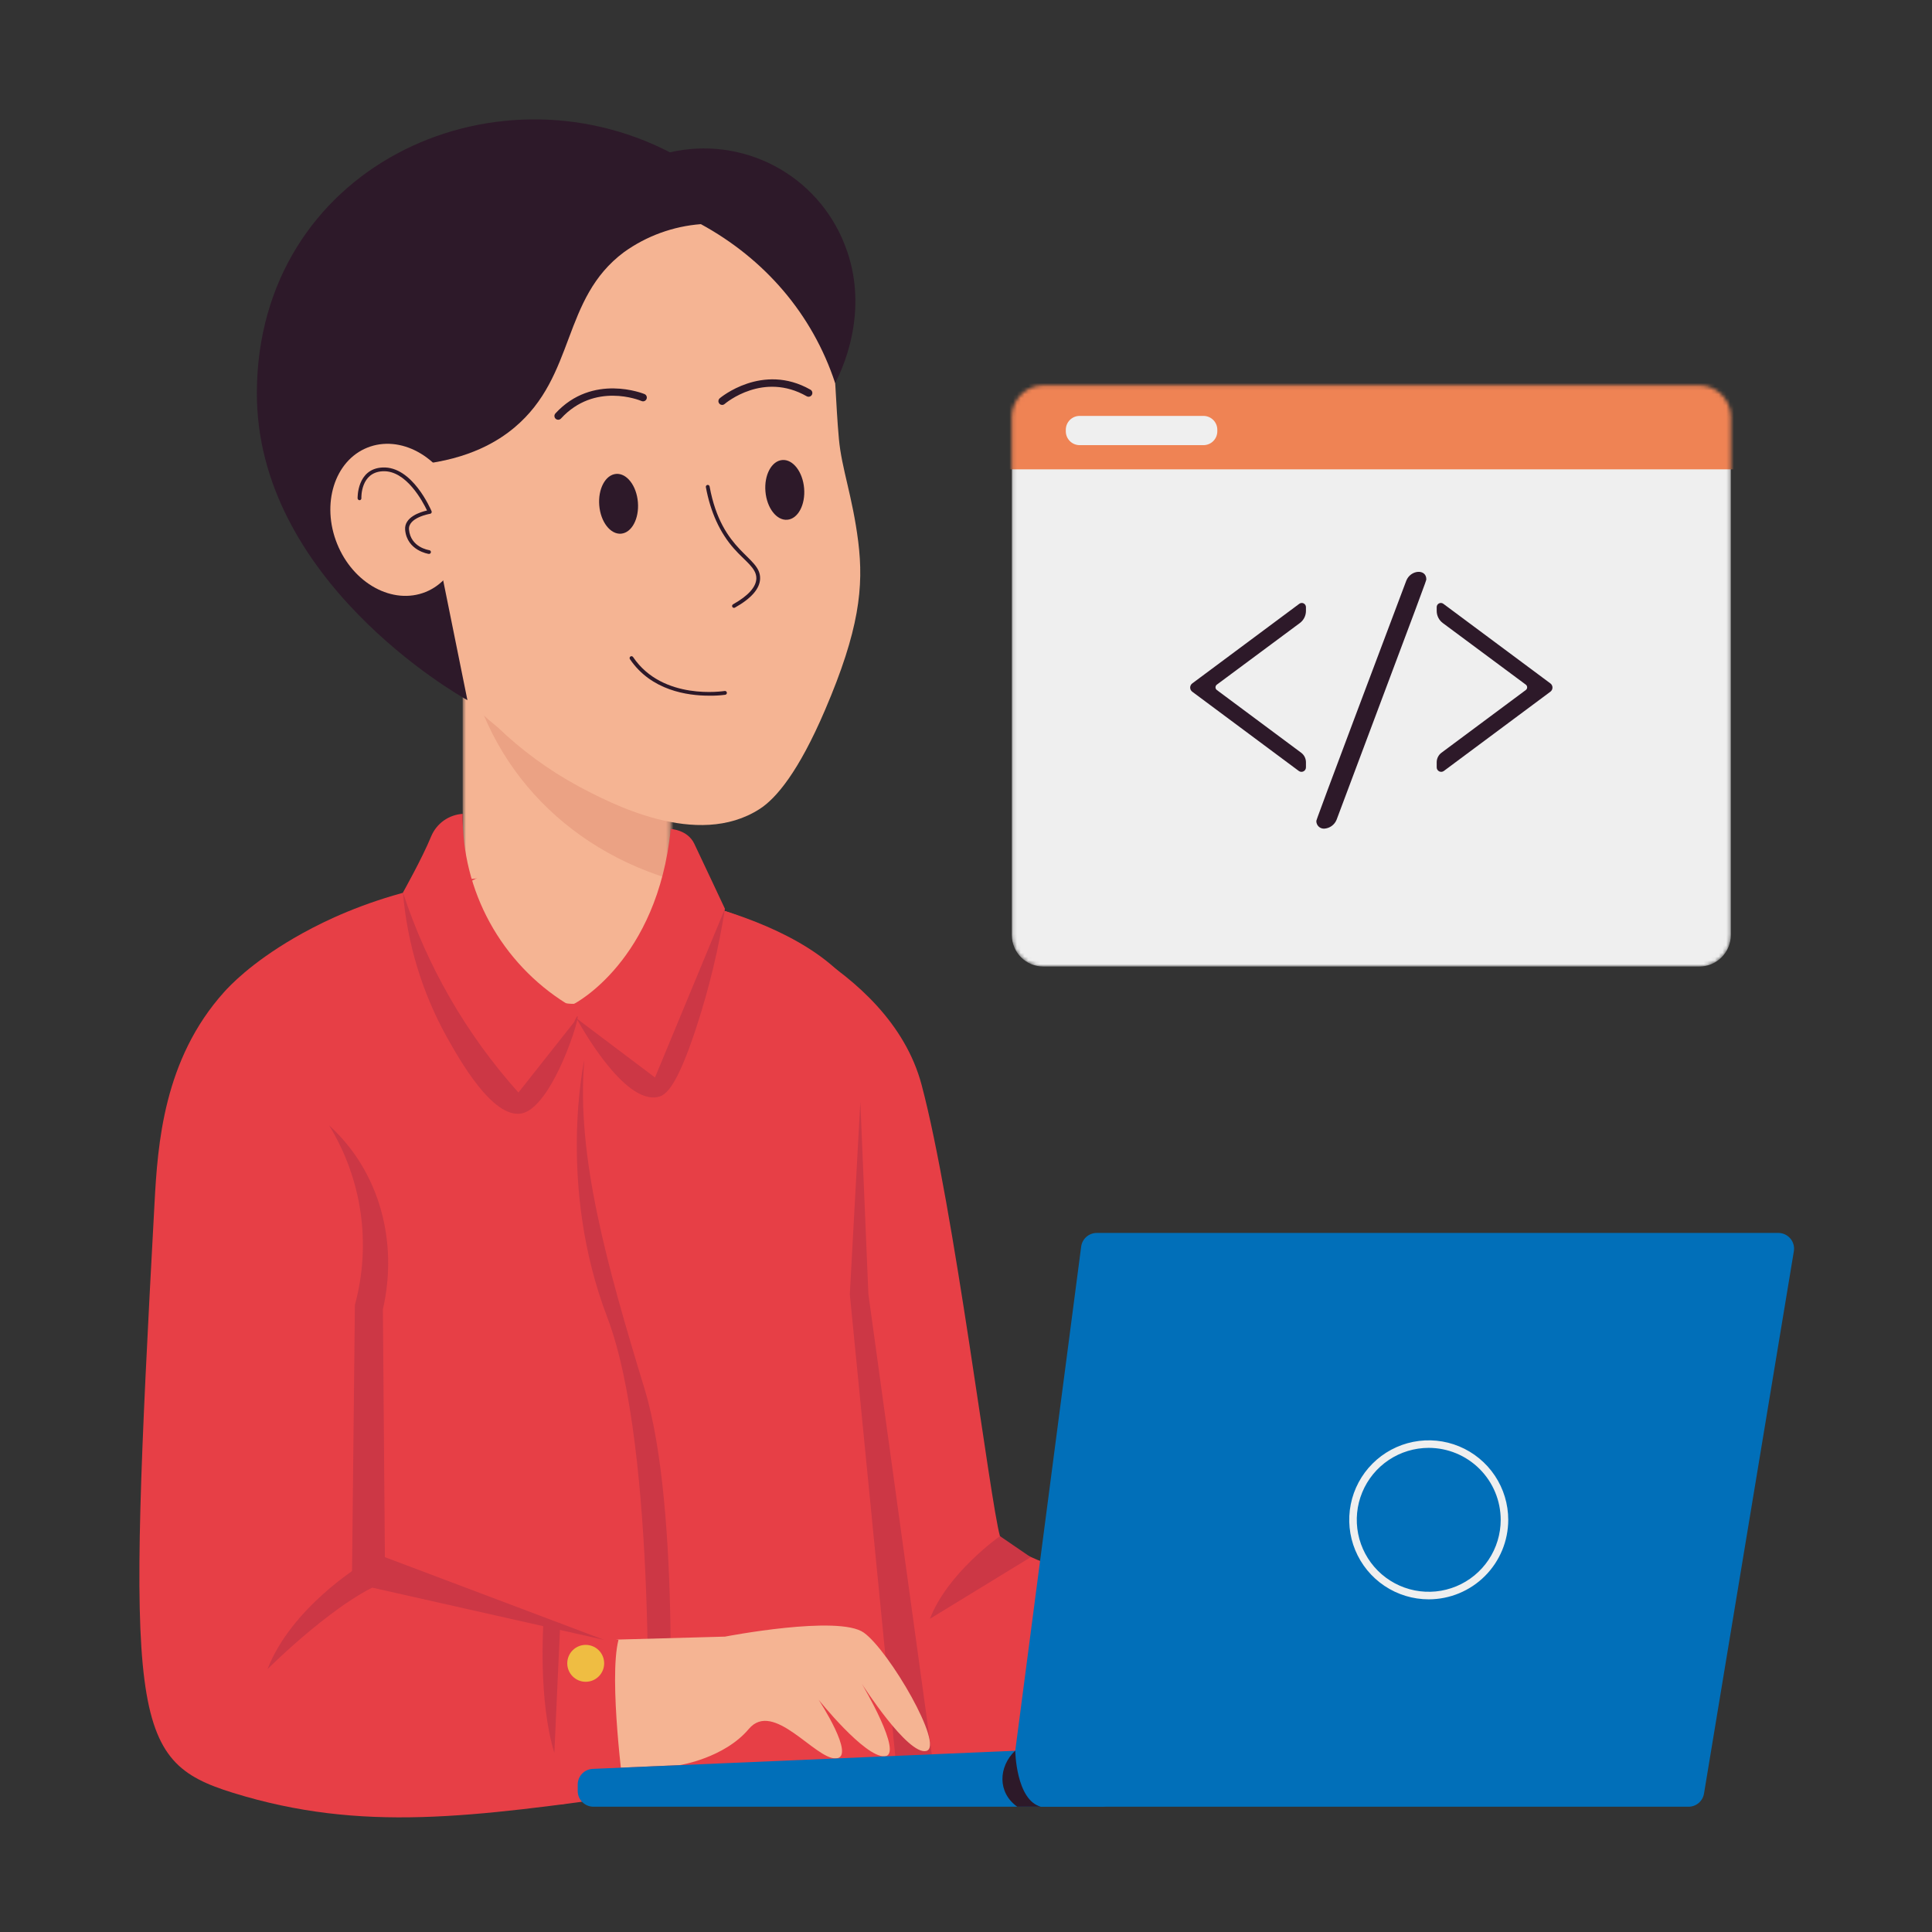 <svg width="512" height="512" viewBox="0 0 512 512" fill="none" xmlns="http://www.w3.org/2000/svg">
<rect x="0" y="0" width="512" height="512" fill="#333333" stroke="none"/>
<path d="M265 407.09C262.36 397.85 252.85 319.81 244.22 287.44C235.59 255.07 192.12 241.44 192.12 241.44L203.7 359.79L210.57 469.14H357.48L363.82 438.89C363.82 438.89 267.65 416.34 265 407.09Z" fill="#E73F46"/>
<mask id="mask0_1_2" style="mask-type:luminance" maskUnits="userSpaceOnUse" x="122" y="160" width="56" height="112">
<path d="M122.61 160.59H177.75V271.04H122.61V160.59Z" fill="white"/>
</mask>
<g mask="url(#mask0_1_2)">
<path d="M122.61 160.59H177.75V271.04H122.61V160.59Z" fill="#F5B493"/>
<path d="M123.27 172.32C128.53 203.94 151.83 227.05 182.87 234.39V193.45L123.27 172.32Z" fill="#EBA284"/>
</g>
<path d="M150.07 231.67C112.92 230.67 89.07 242.11 77.94 248.58C66.38 255.32 60.87 261.27 59.44 262.85C43.33 280.72 41.79 303.26 40.95 318.85C33.5 455.79 34.34 466.61 61.73 475.11C95.98 485.74 125.2 481.5 168.83 475.49C179.75 473.99 201.59 471 231.54 467.02L220.26 426.17L107.53 416.17C112.563 385.857 117.59 355.543 122.61 325.23C129.068 316.769 134.462 307.547 138.67 297.77C143.22 287.26 148.94 263.4 150.07 231.67Z" fill="#E73F46"/>
<path d="M160.44 234.82C160.44 234.82 213.51 239.66 228.38 265.09C243.25 290.52 244.22 460.85 244.22 460.85L83.57 468.56L87.21 298.23L160.44 234.82Z" fill="#E73F46"/>
<path d="M122.61 234.87C122.61 234.87 136.61 266.55 152.18 266.02C167.75 265.49 177.75 237.39 177.75 237.39C177.75 237.39 151.43 216.67 122.61 234.87Z" fill="#F5B493"/>
<path d="M122.61 215.68C120.803 215.795 119.064 216.413 117.59 217.464C116.117 218.516 114.966 219.959 114.27 221.63C111.89 227.44 106.79 236.52 106.79 236.52C106.79 236.52 121 284.52 128.67 286.89C136.34 289.26 150.18 266 150.18 266C141.643 260.694 134.62 253.274 129.79 244.459C124.961 235.643 122.487 225.731 122.61 215.68ZM177.75 219.69C177.75 219.69 182.21 219.87 183.98 223.57C185.75 227.27 192.12 240.85 192.12 240.85C192.12 240.85 184.12 276.32 174.9 281.85C165.68 287.38 152.18 266 152.18 266C152.18 266 174.25 254.74 177.75 219.69Z" fill="#E73F46"/>
<path d="M106.79 236.52C107.898 249.935 111.842 262.962 118.36 274.74C121.78 280.83 130.54 296.47 138.18 295.08C147.38 293.41 155.97 262.22 152.18 270.77C152.28 270.77 152.18 270.77 137.39 289.53C123.628 274.171 113.207 256.119 106.79 236.52Z" fill="#CC3745"/>
<path d="M152.8 269.89C153.35 270.89 165.26 292.89 174.46 290.68C176.37 290.21 179.29 288.43 184.68 271.83C187.969 261.708 190.456 251.342 192.12 240.83L173.58 285.55L152.8 269.89ZM154.85 280.89C154.85 280.89 147.54 314.03 160.93 349.1C174.32 384.17 171.5 468.56 171.5 468.56H177.14C177.14 468.56 180.66 400.35 170.79 367.98C160.92 335.61 152.65 306.32 154.85 280.89ZM228 292L225.21 343C229.503 386.547 233.79 430.093 238.07 473.64L247.76 470.94L230.13 342.93C229.41 325.943 228.7 308.967 228 292Z" fill="#CC3745"/>
<path d="M159.14 468.68L180.14 467.77C180.14 467.77 191.92 465.94 198.44 458.19C204.96 450.44 215.99 466.19 221.5 465.99C227.01 465.79 216.94 450.44 216.94 450.44C216.94 450.44 229.09 465.66 234.39 465.44C239.69 465.22 228.39 446.22 228.39 446.22C228.39 446.22 240.54 465.22 245.47 464.02C250.4 462.82 235.61 437.42 228.91 432.66C222.21 427.9 192.14 433.72 192.14 433.72L160.14 434.6C160.14 434.6 151.91 453.09 159.14 468.68Z" fill="#F5B493"/>
<path d="M148.46 430.19C148.46 430.19 144.82 465.36 148.46 478.24L165.3 474.93C165.3 474.93 161.25 444.98 163.9 434.59L148.46 430.19Z" fill="#E73F46"/>
<path d="M144 430.19C144 430.19 142.6 450.62 146.91 464.54L148.47 430.19H144Z" fill="#CC3745"/>
<path d="M87.21 298.23C91.537 305.276 94.376 313.133 95.552 321.318C96.729 329.502 96.218 337.841 94.05 345.82L93.26 419.53L160.11 434.59L102 412.66C101.82 390.767 101.643 368.873 101.47 346.98C105.55 329.23 100.69 310.48 87.21 298.23Z" fill="#CC3745"/>
<path d="M155.22 445.69C157.921 445.69 160.11 443.501 160.11 440.8C160.11 438.099 157.921 435.91 155.22 435.91C152.519 435.91 150.33 438.099 150.33 440.8C150.33 443.501 152.519 445.69 155.22 445.69Z" fill="#EFBD42"/>
<path d="M95.55 414.86C95.55 414.86 77.23 426 70.89 442.34C70.89 442.34 90.62 422.61 103.48 418.74L95.55 414.86ZM265 407.09C265 407.09 251.13 416.8 246.44 429L273.15 412.67L265 407.09Z" fill="#CC3745"/>
<path d="M227.44 143.54C225.93 131.54 223.04 124.21 222.32 116.34C220.53 96.9 222.66 82.05 208.77 68.81C204.518 63.852 199.57 59.537 194.08 56C174.08 41.37 140.9 41 118.49 57.78C92.68 77.17 93 110.47 93.07 118.74C93.44 157.37 120.27 183.29 131.98 192.82C138.314 198.888 145.426 204.087 153.13 208.28C161.72 212.85 184.74 225.07 201.33 214.38C205.67 211.59 211.62 204.58 218.64 188.17C227.71 167 228.94 155.57 227.44 143.54Z" fill="#F5B493"/>
<path d="M194.27 160.15C198.27 157.89 200.39 155.58 200.44 153.29C200.49 150.51 197.44 148.72 194.53 145.41C190.8 141.22 188.29 135.73 187.06 129.09C187.04 128.959 187.071 128.825 187.147 128.717C187.224 128.609 187.34 128.534 187.47 128.51C187.6 128.487 187.734 128.516 187.842 128.59C187.951 128.665 188.026 128.78 188.05 128.91C191.3 146.62 201.56 147.35 201.44 153.31C201.38 155.98 199.13 158.58 194.75 161.03C194.633 161.094 194.496 161.108 194.369 161.071C194.241 161.033 194.134 160.947 194.07 160.83C194.006 160.713 193.992 160.576 194.029 160.449C194.067 160.321 194.153 160.214 194.27 160.15ZM208.64 137.74C205.81 137.98 203.22 134.63 202.85 130.25C202.48 125.87 204.48 122.15 207.31 121.91C210.14 121.67 212.73 125.03 213.1 129.4C213.47 133.77 211.47 137.51 208.64 137.74ZM164.59 141.43C161.76 141.66 159.17 138.31 158.81 133.94C158.45 129.57 160.44 125.83 163.27 125.59C166.1 125.35 168.69 128.71 169.05 133.08C169.41 137.45 167.42 141.19 164.59 141.43ZM187.86 184.36C182.26 184.36 172.57 183.03 166.94 174.68C166.902 174.626 166.875 174.564 166.861 174.5C166.847 174.435 166.847 174.368 166.859 174.303C166.871 174.238 166.896 174.176 166.932 174.12C166.968 174.065 167.015 174.017 167.07 173.98C167.182 173.907 167.318 173.881 167.449 173.907C167.579 173.933 167.695 174.01 167.77 174.12C175.64 185.79 191.87 183.12 192.04 183.12C192.173 183.097 192.309 183.129 192.418 183.206C192.528 183.284 192.602 183.402 192.625 183.535C192.648 183.668 192.616 183.804 192.539 183.913C192.461 184.023 192.343 184.097 192.21 184.12C190.768 184.309 189.314 184.389 187.86 184.36ZM191.37 107.31C191.168 107.308 190.971 107.244 190.806 107.128C190.641 107.011 190.514 106.848 190.444 106.658C190.374 106.469 190.362 106.262 190.412 106.066C190.461 105.87 190.568 105.694 190.72 105.56C190.83 105.46 202.05 96.01 214.78 103.27C215.011 103.403 215.179 103.621 215.249 103.878C215.318 104.135 215.283 104.409 215.15 104.64C215.017 104.871 214.799 105.039 214.542 105.109C214.285 105.178 214.011 105.143 213.78 105.01C202.3 98.46 192.44 106.72 192.02 107.07C191.839 107.225 191.608 107.31 191.37 107.31ZM147.92 111.24C147.726 111.239 147.536 111.182 147.373 111.075C147.211 110.969 147.083 110.817 147.006 110.639C146.929 110.46 146.905 110.263 146.937 110.072C146.97 109.88 147.058 109.702 147.19 109.56C157.1 98.78 170.66 104.38 170.8 104.43C171.045 104.533 171.24 104.73 171.34 104.977C171.44 105.223 171.438 105.5 171.335 105.745C171.232 105.99 171.035 106.185 170.788 106.285C170.542 106.385 170.265 106.383 170.02 106.28C169.51 106.06 157.6 101.19 148.66 110.92C148.566 111.022 148.451 111.103 148.324 111.158C148.196 111.213 148.059 111.241 147.92 111.24Z" fill="#2D1929"/>
<path d="M447.47 478.8H271.86C271.267 478.801 270.68 478.675 270.139 478.43C269.599 478.186 269.117 477.829 268.726 477.383C268.334 476.937 268.043 476.412 267.872 475.844C267.7 475.276 267.652 474.678 267.73 474.09L286.52 330.37C286.651 329.365 287.144 328.443 287.906 327.775C288.668 327.107 289.647 326.739 290.66 326.74H471.28C471.885 326.741 472.482 326.873 473.031 327.127C473.579 327.382 474.066 327.753 474.457 328.214C474.848 328.675 475.134 329.216 475.295 329.799C475.456 330.382 475.489 330.993 475.39 331.59L451.58 475.31C451.421 476.285 450.92 477.172 450.167 477.811C449.414 478.45 448.458 478.801 447.47 478.8Z" fill="#016FB9"/>
<path d="M291.83 478.8H157.27C156.164 478.8 155.103 478.361 154.321 477.579C153.539 476.797 153.1 475.736 153.1 474.63V472.93C153.099 471.854 153.515 470.819 154.261 470.044C155.007 469.268 156.025 468.811 157.1 468.77L291.65 463C292.212 462.976 292.773 463.065 293.299 463.263C293.825 463.461 294.306 463.764 294.712 464.152C295.118 464.541 295.442 465.008 295.663 465.525C295.885 466.041 295.999 466.598 296 467.16V474.67C295.989 475.769 295.545 476.819 294.765 477.593C293.984 478.366 292.929 478.8 291.83 478.8Z" fill="#016FB9"/>
<path d="M378.63 423.84C374.463 423.84 370.389 422.604 366.924 420.289C363.459 417.974 360.759 414.683 359.164 410.833C357.569 406.983 357.152 402.747 357.965 398.659C358.778 394.572 360.785 390.818 363.731 387.871C366.678 384.925 370.432 382.918 374.519 382.105C378.607 381.292 382.843 381.709 386.693 383.304C390.543 384.899 393.834 387.599 396.149 391.064C398.464 394.529 399.7 398.603 399.7 402.77C399.695 408.356 397.473 413.713 393.523 417.663C389.573 421.613 384.216 423.835 378.63 423.84ZM378.63 383.7C374.858 383.7 371.171 384.818 368.035 386.914C364.899 389.009 362.455 391.988 361.012 395.472C359.568 398.957 359.191 402.791 359.926 406.49C360.662 410.19 362.478 413.588 365.145 416.255C367.812 418.921 371.21 420.738 374.91 421.474C378.609 422.209 382.443 421.832 385.928 420.388C389.412 418.945 392.391 416.501 394.486 413.365C396.582 410.229 397.7 406.542 397.7 402.77C397.695 397.714 395.684 392.866 392.109 389.291C388.533 385.716 383.686 383.705 378.63 383.7Z" fill="#EFEFEF"/>
<path d="M269.05 463.93C269.05 463.93 269.23 477.04 275.84 478.8H269.58C264.32 475.05 264.55 468.22 269.05 463.93ZM136.33 113.3C132.05 116.89 124.45 121.64 111.23 123.08C115.437 143.9 119.65 164.723 123.87 185.55C121.13 184.04 67.82 153.55 68.07 103.91C68.37 44.65 130.15 15.91 177.55 40.37C186.892 38.207 196.699 39.472 205.187 43.934C213.674 48.396 220.276 55.758 223.79 64.68C231 82.6 222.65 99 221.32 101.51C215.25 83.11 202.55 68.57 185.74 59.4C178.408 59.962 171.37 62.522 165.39 66.8C148.75 79.18 152.7 99.57 136.33 113.3Z" fill="#2D1929"/>
<path d="M112.8 156.88C104.11 160.39 93.6 154.67 89.34 144.11C85.08 133.55 88.66 122.11 97.34 118.63C106.02 115.15 116.53 120.84 120.8 131.39C125.07 141.94 121.49 153.36 112.8 156.88Z" fill="#F5B493"/>
<path d="M113.62 146.79C113.56 146.79 107.89 145.94 107.37 140.45C107.05 137 111.47 135.67 113.17 135.29C112.09 133.01 107.64 124.55 101.42 124.89C95.58 125.17 95.76 131.76 95.77 132.04C95.773 132.106 95.762 132.171 95.74 132.233C95.717 132.295 95.682 132.351 95.638 132.4C95.593 132.448 95.54 132.487 95.48 132.514C95.42 132.542 95.356 132.557 95.29 132.56C95.159 132.558 95.034 132.508 94.938 132.419C94.842 132.331 94.782 132.21 94.77 132.08C94.77 132 94.54 124.22 101.37 123.89C109.26 123.5 114.15 134.98 114.37 135.47C114.4 135.54 114.413 135.616 114.41 135.691C114.406 135.767 114.385 135.841 114.348 135.908C114.312 135.974 114.26 136.031 114.198 136.075C114.136 136.119 114.065 136.148 113.99 136.16C113.93 136.16 108.08 137.16 108.39 140.36C108.83 145.05 113.57 145.77 113.77 145.8C113.901 145.82 114.019 145.891 114.098 145.998C114.177 146.105 114.21 146.239 114.19 146.37C114.17 146.501 114.099 146.619 113.992 146.698C113.885 146.777 113.751 146.81 113.62 146.79Z" fill="#2D1929"/>
<mask id="mask1_1_2" style="mask-type:luminance" maskUnits="userSpaceOnUse" x="268" y="102" width="191" height="155">
<path d="M450.33 102.13H276.5C271.883 102.13 268.14 105.873 268.14 110.49V247.79C268.14 252.407 271.883 256.15 276.5 256.15H450.33C454.947 256.15 458.69 252.407 458.69 247.79V110.49C458.69 105.873 454.947 102.13 450.33 102.13Z" fill="white"/>
</mask>
<g mask="url(#mask1_1_2)">
<path d="M450.33 102.13H276.5C271.883 102.13 268.14 105.873 268.14 110.49V247.79C268.14 252.407 271.883 256.15 276.5 256.15H450.33C454.947 256.15 458.69 252.407 458.69 247.79V110.49C458.69 105.873 454.947 102.13 450.33 102.13Z" fill="#EFEFEF"/>
<path d="M258.26 91.63H462.77V124.38H258.26V91.63Z" fill="#EF8354"/>
</g>
<path d="M322.46 181.45L344.46 165.12C344.966 164.748 345.378 164.261 345.661 163.7C345.944 163.139 346.091 162.519 346.09 161.89V160.89C346.09 160.686 346.033 160.485 345.926 160.312C345.818 160.138 345.665 159.997 345.482 159.906C345.299 159.815 345.095 159.776 344.891 159.794C344.688 159.813 344.493 159.887 344.33 160.01L315.96 181.11C315.788 181.237 315.649 181.403 315.553 181.594C315.457 181.785 315.407 181.996 315.407 182.21C315.407 182.424 315.457 182.635 315.553 182.826C315.649 183.017 315.788 183.183 315.96 183.31L344.19 204.31C344.37 204.444 344.584 204.525 344.808 204.542C345.032 204.56 345.256 204.513 345.455 204.409C345.654 204.304 345.819 204.145 345.931 203.951C346.044 203.757 346.099 203.534 346.09 203.31V202C346.089 201.508 345.973 201.022 345.751 200.583C345.528 200.143 345.206 199.762 344.81 199.47L322.5 182.88C322.386 182.8 322.292 182.695 322.226 182.573C322.16 182.45 322.124 182.314 322.12 182.175C322.116 182.036 322.145 181.898 322.204 181.772C322.263 181.646 322.351 181.536 322.46 181.45ZM404.37 181.45L382.37 165.12C381.864 164.748 381.452 164.261 381.169 163.7C380.886 163.139 380.739 162.519 380.74 161.89V160.89C380.74 160.686 380.797 160.485 380.904 160.312C381.012 160.138 381.165 159.997 381.348 159.906C381.531 159.815 381.735 159.776 381.939 159.794C382.142 159.813 382.337 159.887 382.5 160.01L410.87 181.11C411.042 181.237 411.181 181.403 411.277 181.594C411.373 181.785 411.423 181.996 411.423 182.21C411.423 182.424 411.373 182.635 411.277 182.826C411.181 183.017 411.042 183.183 410.87 183.31L382.64 204.31C382.46 204.444 382.246 204.525 382.022 204.542C381.798 204.56 381.574 204.513 381.375 204.409C381.176 204.304 381.011 204.145 380.899 203.951C380.786 203.757 380.731 203.534 380.74 203.31V202C380.741 201.508 380.857 201.022 381.079 200.583C381.302 200.143 381.624 199.762 382.02 199.47L404.33 182.88C404.444 182.8 404.538 182.695 404.604 182.573C404.67 182.45 404.706 182.314 404.71 182.175C404.714 182.036 404.685 181.898 404.626 181.772C404.567 181.646 404.479 181.536 404.37 181.45ZM350.92 219.6C350.651 219.611 350.382 219.567 350.13 219.471C349.878 219.376 349.648 219.23 349.454 219.043C349.26 218.856 349.105 218.632 349 218.384C348.894 218.136 348.84 217.87 348.84 217.6C348.84 217.37 348.84 217.13 372.68 153.89C373.84 150.96 377.99 150.7 377.99 153.52C377.99 153.86 377.99 153.93 354.21 217.24C353.942 217.905 353.49 218.48 352.908 218.898C352.325 219.315 351.636 219.559 350.92 219.6Z" fill="#2D1929"/>
<path d="M318.93 110.22H286.12C284.093 110.22 282.45 111.863 282.45 113.89V114.3C282.45 116.327 284.093 117.97 286.12 117.97H318.93C320.957 117.97 322.6 116.327 322.6 114.3V113.89C322.6 111.863 320.957 110.22 318.93 110.22Z" fill="#EFEFEF"/>
</svg>
